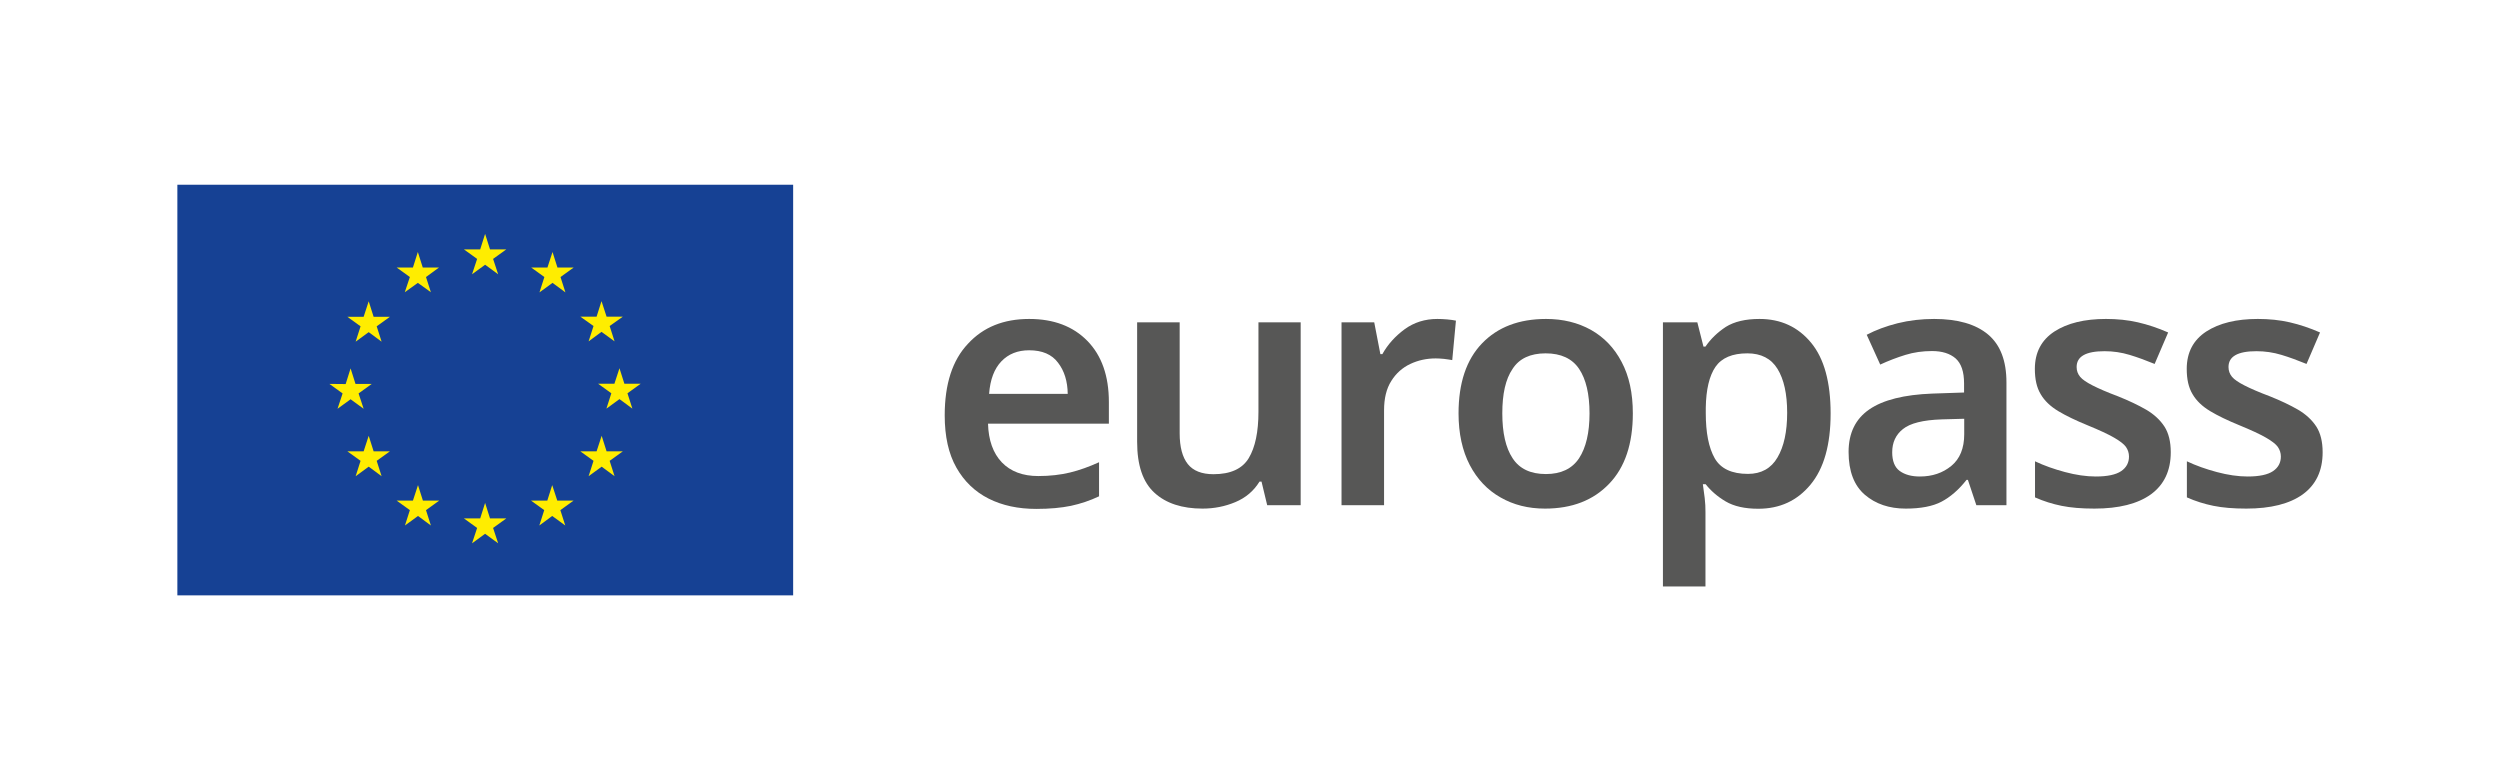 <?xml version="1.0" encoding="utf-8"?>
<!-- Generator: Adobe Illustrator 26.5.0, SVG Export Plug-In . SVG Version: 6.00 Build 0)  -->
<svg version="1.1" xmlns="http://www.w3.org/2000/svg" xmlns:xlink="http://www.w3.org/1999/xlink" x="0px" y="0px"
	 viewBox="0 0 1628 508" style="enable-background:new 0 0 1628 508;" xml:space="preserve">
<style type="text/css">
	.st0{fill:#164194;}
	.st1{fill:#FFED00;}
	.st2{fill:#575756;}
	.st3{display:none;}
</style>
<g id="Layer_1">
	<g>
		<rect x="115.5" y="120.3" class="st0" width="401" height="267.4"/>
		<polygon class="st1" points="307.4,178.6 315.9,172.4 324.4,178.6 321.1,168.6 329.7,162.4 319.1,162.4 315.9,152.3 312.7,162.4 
			302.1,162.4 310.7,168.6 		"/>
		<polygon class="st1" points="263.6,190.3 272.1,184.2 280.6,190.3 277.4,180.4 285.9,174.2 275.3,174.2 272.1,164.1 268.9,174.2 
			258.3,174.2 266.9,180.4 		"/>
		<polygon class="st1" points="240.1,196.2 236.8,206.3 226.2,206.3 234.8,212.5 231.6,222.5 240.1,216.3 248.5,222.5 245.3,212.5 
			253.9,206.3 243.3,206.3 		"/>
		<polygon class="st1" points="228.3,260 236.8,266.2 233.5,256.2 242.1,250 231.5,250 228.3,239.9 225.1,250.1 214.5,250 
			223.1,256.2 219.8,266.2 		"/>
		<polygon class="st1" points="243.3,293.9 240.1,283.8 236.8,293.9 226.2,293.9 234.8,300.1 231.6,310.1 240.1,303.9 248.5,310.1 
			245.3,300.1 253.9,293.9 		"/>
		<polygon class="st1" points="275.4,326 272.2,315.9 268.9,326 258.3,326 266.9,332.2 263.7,342.2 272.2,336 280.6,342.2 
			277.4,332.2 286,326 		"/>
		<polygon class="st1" points="319.1,337.6 315.9,327.5 312.7,337.6 302.1,337.6 310.7,343.8 307.4,353.8 315.9,347.6 324.4,353.8 
			321.1,343.8 329.7,337.6 		"/>
		<polygon class="st1" points="362.9,326 359.6,315.9 356.4,326 345.8,326 354.4,332.2 351.2,342.2 359.6,336 368.1,342.2 
			364.9,332.2 373.5,326 		"/>
		<polygon class="st1" points="395,293.9 391.8,283.8 388.5,293.9 377.9,293.9 386.5,300.1 383.3,310.1 391.8,303.9 400.2,310.1 
			397,300.1 405.6,293.9 		"/>
		<polygon class="st1" points="417.2,249.9 406.6,249.9 403.4,239.8 400.1,249.9 389.5,249.9 398.1,256.1 394.9,266.1 403.4,259.9 
			411.8,266.1 408.6,256.1 		"/>
		<polygon class="st1" points="383.3,222.3 391.7,216.1 400.2,222.3 397,212.3 405.6,206.2 395,206.2 391.7,196.1 388.5,206.2 
			377.9,206.2 386.5,212.3 		"/>
		<polygon class="st1" points="359.8,164.1 356.5,174.2 345.9,174.2 354.5,180.4 351.3,190.4 359.8,184.2 368.2,190.4 365,180.4 
			373.6,174.2 363,174.2 		"/>
		<path class="st2" d="M670.2,228.1c-7.5,0-13.5,2.4-18.1,7.2c-4.6,4.8-7.3,11.8-8,21.2h51.2c-0.1-8.2-2.2-15-6.3-20.3
			C685,230.8,678.7,228.1,670.2,228.1 M670.2,207.7c16,0,28.6,4.8,37.9,14.3c9.3,9.5,14,22.8,14,39.8v14.1h-78.7
			c0.3,10.8,3.3,19.2,9,25.2c5.7,5.9,13.6,8.9,23.7,8.9c7.6,0,14.5-0.8,20.7-2.3c6.2-1.5,12.5-3.8,18.9-6.7v22.2
			c-5.9,2.8-11.9,4.8-18.3,6.2c-6.3,1.3-13.8,2-22.6,2c-11.7,0-22.1-2.2-31-6.7c-8.9-4.5-15.9-11.2-21-20.2c-5.1-9-7.6-20.3-7.6-34
			c0-20.4,5-35.9,15.1-46.6C640.3,213,653.6,207.7,670.2,207.7"/>
		<path class="st2" d="M847,209.9V329h-21.8l-3.7-15.4h-1.3c-3.8,6.2-9.1,10.6-15.8,13.4s-13.8,4.2-21.3,4.2
			c-13.3,0-23.8-3.4-31.3-10.3c-7.6-6.9-11.3-18-11.3-33.2v-77.8h27.7v72.3c0,8.9,1.8,15.6,5.3,20c3.5,4.4,9.1,6.6,16.7,6.6
			c11.1,0,18.8-3.5,23-10.5c4.2-7,6.3-17.1,6.3-30.1v-58.3H847z"/>
		<path class="st2" d="M936,207.7c1.9,0,4,0.1,6.4,0.3c2.3,0.2,4.3,0.5,5.7,0.8l-2.4,25.7c-1.5-0.3-3.3-0.5-5.4-0.8
			c-2.1-0.2-3.9-0.3-5.4-0.3c-5.9,0-11.4,1.2-16.5,3.6c-5.1,2.4-9.3,6.1-12.4,11.1c-3.2,5-4.7,11.4-4.7,19.1V329h-27.7V209.9h21.3
			l4,20.7h1.3c3.5-6.3,8.4-11.7,14.5-16.2C920.9,209.9,928,207.7,936,207.7"/>
		<path class="st2" d="M978.3,269.2c0,12.6,2.2,22.4,6.7,29.2c4.5,6.9,11.7,10.3,21.7,10.3c9.8,0,17-3.4,21.6-10.3
			c4.5-6.9,6.8-16.6,6.8-29.2c0-12.6-2.3-22.3-6.8-29c-4.5-6.7-11.8-10.1-21.8-10.1c-10,0-17.2,3.4-21.5,10.1
			C980.4,246.9,978.3,256.6,978.3,269.2 M1063.3,269.2c0,19.8-5.1,35.1-15.4,45.8c-10.3,10.8-24.2,16.2-41.8,16.2
			c-10.9,0-20.5-2.4-29-7.3c-8.5-4.8-15.2-11.9-20-21.1c-4.8-9.2-7.3-20.5-7.3-33.6c0-19.8,5.1-35,15.3-45.6
			c10.2-10.6,24.1-15.9,41.7-15.9c11,0,20.7,2.4,29.2,7.1c8.5,4.8,15.2,11.7,20,20.9C1060.9,244.9,1063.3,256,1063.3,269.2"/>
		<path class="st2" d="M1137.9,230.1c-9.8,0-16.7,2.9-20.8,8.8c-4,5.9-6.1,14.7-6.3,26.6v3.5c0,12.7,1.9,22.5,5.8,29.4
			c3.9,6.8,11.1,10.2,21.7,10.2c8.6,0,15.1-3.6,19.2-10.7c4.2-7.1,6.3-16.8,6.3-29.1c0-12.3-2.1-21.8-6.3-28.6
			C1153.4,233.5,1146.8,230.1,1137.9,230.1 M1145.8,207.7c13.9,0,25.1,5.2,33.6,15.5c8.5,10.3,12.7,25.7,12.7,46.1
			c0,20.4-4.4,35.8-13.1,46.3c-8.7,10.5-20,15.7-34,15.7c-8.8,0-15.9-1.6-21.3-4.8c-5.4-3.2-9.7-7-13-11.2h-1.8
			c0.4,2.8,0.8,5.8,1.2,9c0.4,3.2,0.5,6.3,0.5,9.2v48.4h-27.7V209.9h22.4l4,15.8h1.3c3.4-5,7.8-9.2,13.2-12.8
			C1129.4,209.4,1136.7,207.7,1145.8,207.7"/>
		<path class="st2" d="M1279,272.7l-14.5,0.4c-12.2,0.4-20.6,2.5-25.3,6.3c-4.7,3.7-7,8.8-7,15.1c0,5.7,1.6,9.8,4.9,12.2
			c3.3,2.4,7.7,3.6,13.1,3.6c8.1,0,14.9-2.3,20.5-6.9c5.6-4.6,8.4-11.5,8.4-20.6V272.7z M1259.5,207.7c15.4,0,27.1,3.4,35.1,10.1
			c8,6.7,12,17.1,12,31.2v80H1287l-5.5-16.5h-0.9c-5.1,6.5-10.6,11.2-16.3,14.2c-5.7,3-13.5,4.5-23.3,4.5c-10.7,0-19.6-3-26.6-9
			c-7-6-10.6-15.3-10.6-27.9c0-12.3,4.5-21.5,13.5-27.7c9-6.2,22.7-9.6,41-10.3l20.7-0.7v-5.9c0-7.6-1.8-13-5.5-16.3
			c-3.7-3.2-8.8-4.8-15.4-4.8c-6,0-11.8,0.8-17.3,2.5c-5.5,1.7-11,3.8-16.4,6.3l-8.8-19.4c5.9-3.1,12.6-5.6,20.1-7.5
			C1243.4,208.6,1251.3,207.7,1259.5,207.7"/>
		<path class="st2" d="M1413.6,294.5c0,12-4.3,21.1-12.9,27.4c-8.6,6.2-20.9,9.3-36.8,9.3c-8.4,0-15.5-0.6-21.4-1.8
			c-5.9-1.2-11.7-3-17.3-5.5v-23.5c5.9,2.8,12.4,5.1,19.5,7c7.1,1.9,13.8,2.9,20.1,2.9c7.6,0,13.1-1.2,16.5-3.5
			c3.4-2.3,5.1-5.5,5.1-9.5c0-2.3-0.7-4.4-2-6.3c-1.3-1.8-3.9-3.8-7.7-6c-3.8-2.2-9.6-4.9-17.4-8.1c-7.6-3.1-14-6.2-19-9.2
			c-5.1-3.1-8.9-6.7-11.4-11c-2.6-4.3-3.8-9.7-3.8-16.5c0-10.7,4.3-18.8,12.7-24.3c8.5-5.5,19.7-8.2,33.6-8.2
			c7.3,0,14.3,0.7,20.8,2.2c6.5,1.5,13.1,3.7,19.7,6.6l-8.8,20.5c-5.6-2.3-11-4.3-16.3-5.9c-5.3-1.6-10.7-2.4-16.3-2.4
			c-12.2,0-18.2,3.4-18.2,10.3c0,2.5,0.8,4.6,2.3,6.4c1.5,1.8,4.2,3.6,8.1,5.6c3.9,2,9.4,4.4,16.6,7.1c7,2.8,13.1,5.7,18.3,8.7
			c5.1,3,9.1,6.7,11.9,11C1412.2,282,1413.6,287.6,1413.6,294.5"/>
		<path class="st2" d="M1512.5,294.5c0,12-4.3,21.1-12.9,27.4c-8.6,6.2-20.9,9.3-36.8,9.3c-8.4,0-15.5-0.6-21.4-1.8
			c-5.9-1.2-11.7-3-17.3-5.5v-23.5c5.9,2.8,12.4,5.1,19.5,7c7.1,1.9,13.8,2.9,20.1,2.9c7.6,0,13.1-1.2,16.5-3.5
			c3.4-2.3,5.1-5.5,5.1-9.5c0-2.3-0.7-4.4-2-6.3c-1.3-1.8-3.9-3.8-7.7-6c-3.8-2.2-9.6-4.9-17.4-8.1c-7.6-3.1-14-6.2-19-9.2
			c-5.1-3.1-8.9-6.7-11.4-11c-2.6-4.3-3.8-9.7-3.8-16.5c0-10.7,4.3-18.8,12.7-24.3c8.5-5.5,19.7-8.2,33.6-8.2
			c7.3,0,14.3,0.7,20.8,2.2c6.5,1.5,13.1,3.7,19.7,6.6l-8.8,20.5c-5.6-2.3-11-4.3-16.3-5.9c-5.3-1.6-10.7-2.4-16.3-2.4
			c-12.2,0-18.2,3.4-18.2,10.3c0,2.5,0.8,4.6,2.3,6.4c1.5,1.8,4.2,3.6,8.1,5.6c3.9,2,9.4,4.4,16.6,7.1c7,2.8,13.1,5.7,18.3,8.7
			c5.1,3,9.1,6.7,11.9,11C1511.1,282,1512.5,287.6,1512.5,294.5"/>
	</g>
</g>
<g id="Layer_2" class="st3">
</g>
</svg>
